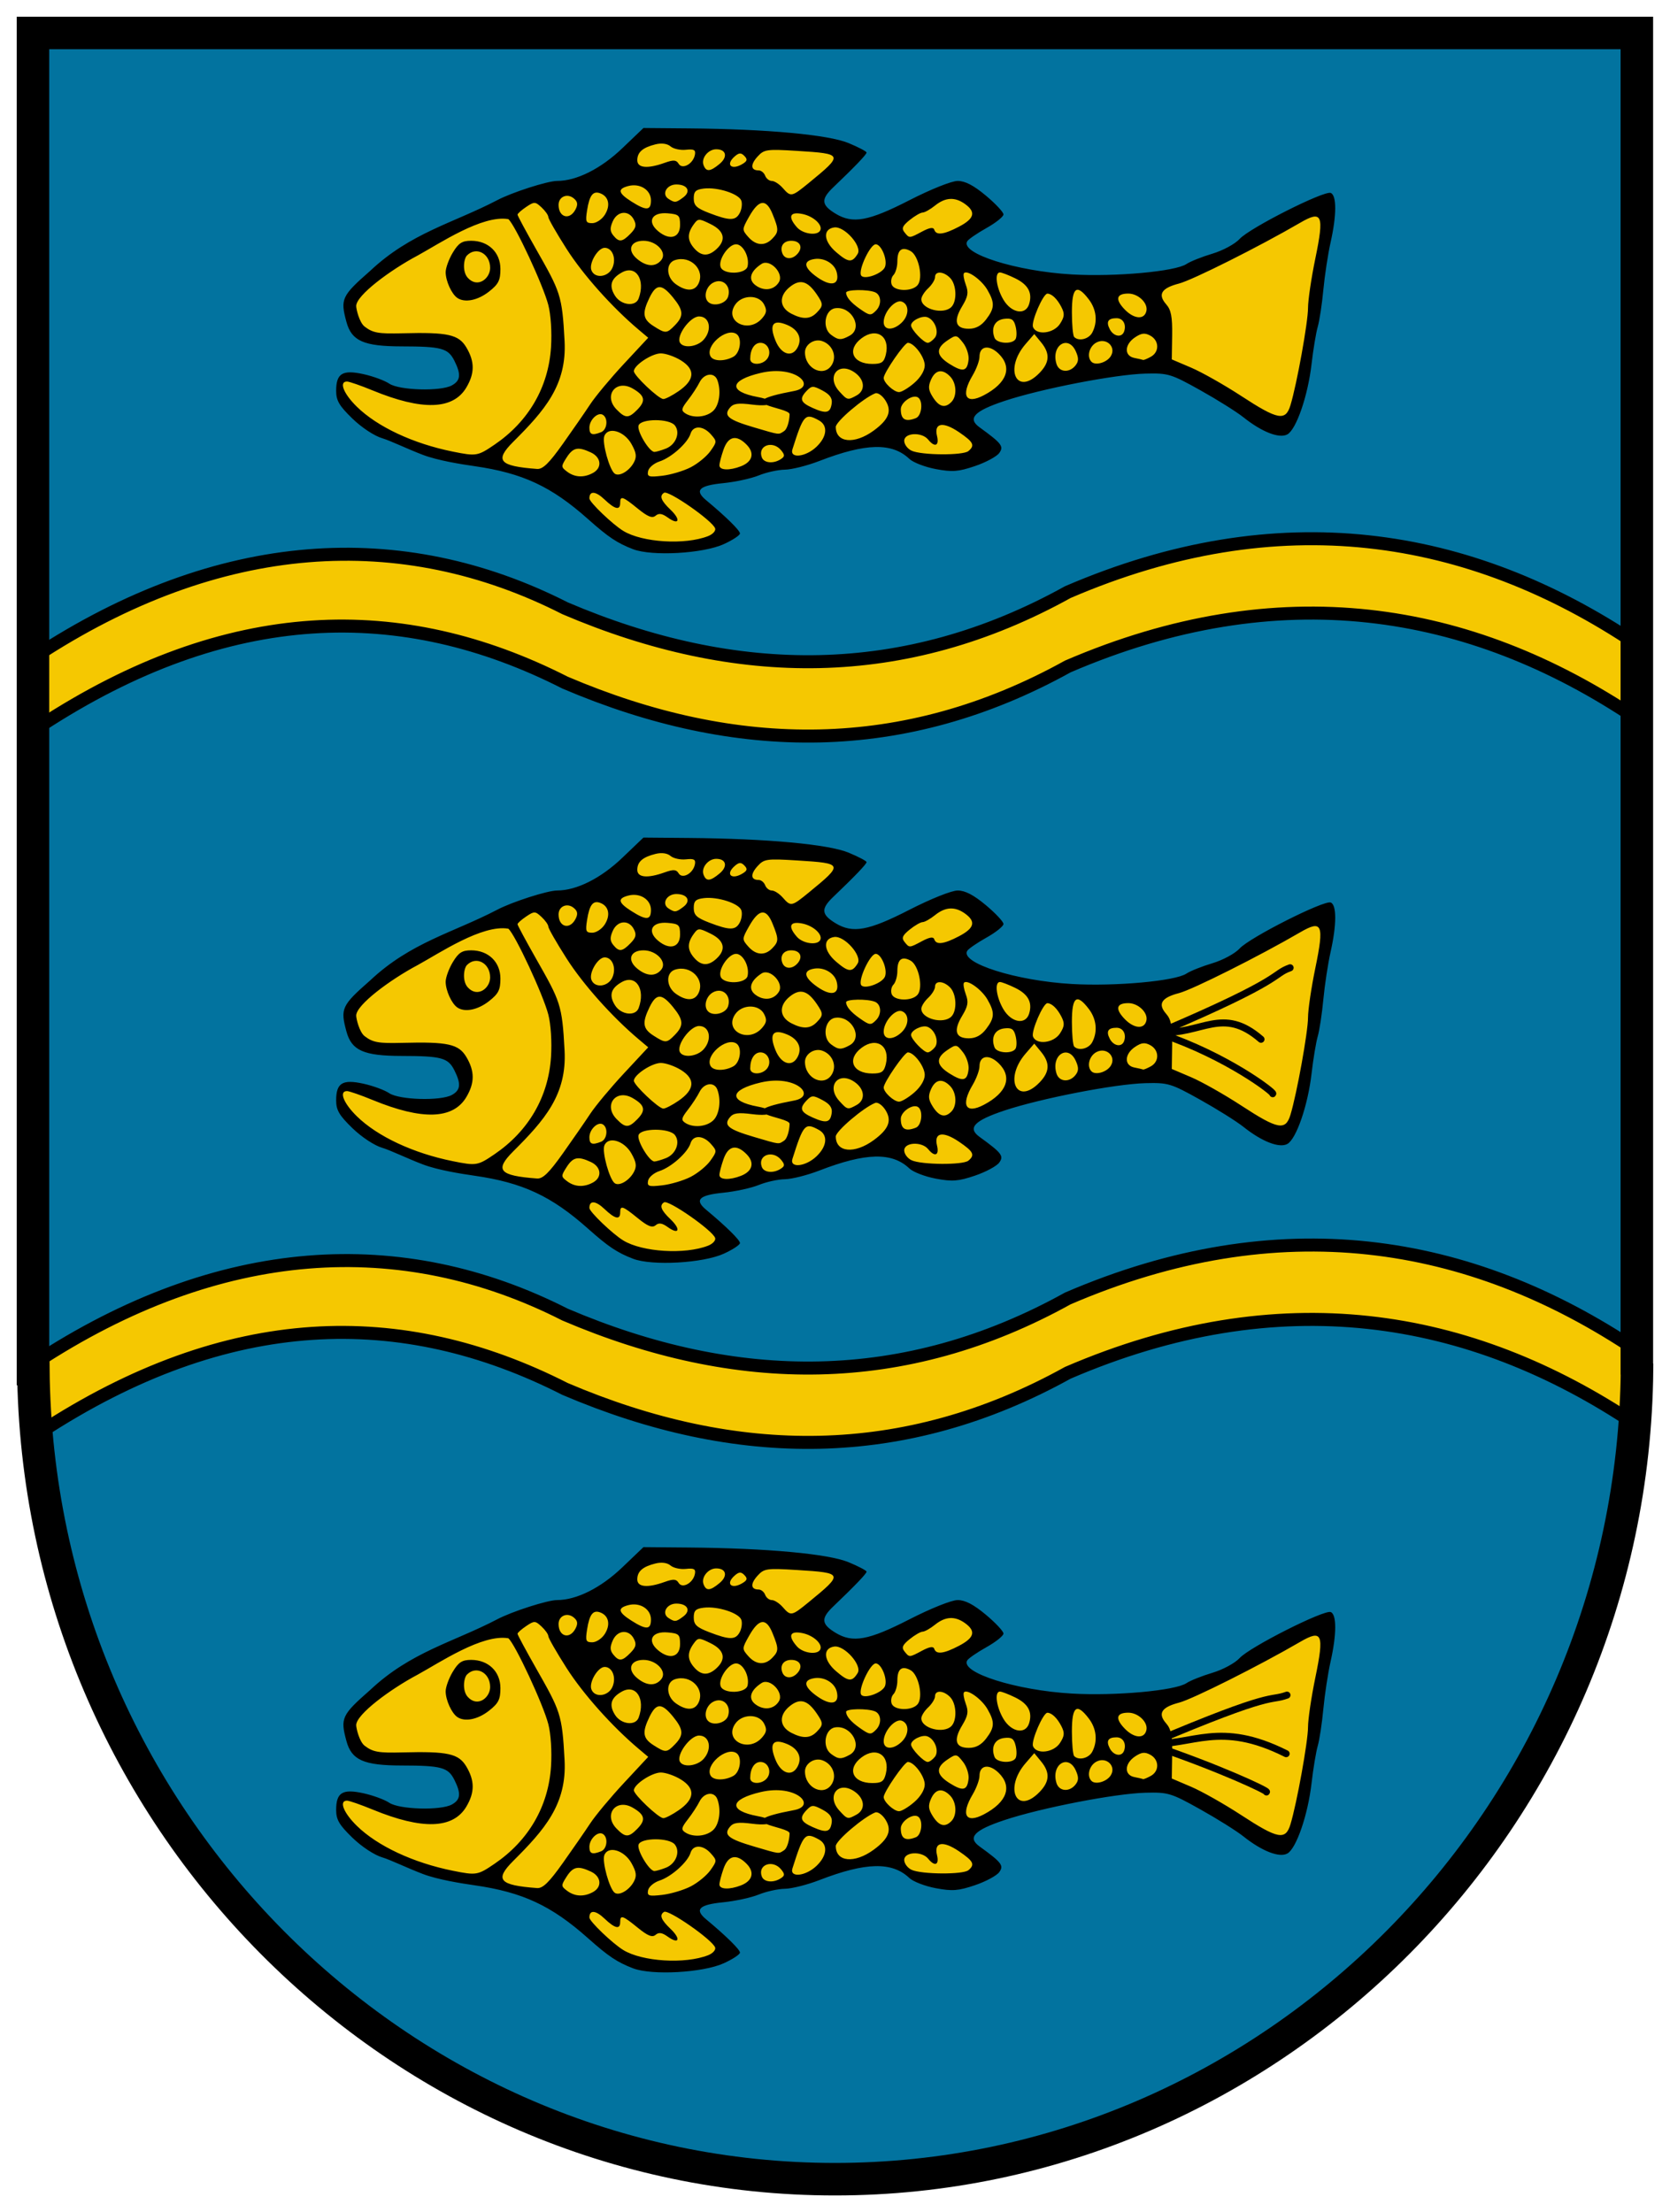 <?xml version="1.0" encoding="UTF-8" standalone="no"?>
<svg
   height="662.234"
   width="500"
   version="1.1"
   id="svg36"
   sodipodi:docname="Wappen_Fischlham.svg"
   inkscape:version="1.2 (dc2aedaf03, 2022-05-15)"
   xmlns:inkscape="http://www.inkscape.org/namespaces/inkscape"
   xmlns:sodipodi="http://sodipodi.sourceforge.net/DTD/sodipodi-0.dtd"
   xmlns="http://www.w3.org/2000/svg"
   xmlns:svg="http://www.w3.org/2000/svg">
  <defs
     id="defs40" />
  <sodipodi:namedview
     id="namedview38"
     pagecolor="#ffffff"
     bordercolor="#000000"
     borderopacity="0.25"
     inkscape:showpageshadow="2"
     inkscape:pageopacity="0.0"
     inkscape:pagecheckerboard="0"
     inkscape:deskcolor="#d1d1d1"
     showgrid="false"
     inkscape:zoom="0.60703584"
     inkscape:cx="231.45256"
     inkscape:cy="366.53519"
     inkscape:window-width="1920"
     inkscape:window-height="991"
     inkscape:window-x="-9"
     inkscape:window-y="-9"
     inkscape:window-maximized="1"
     inkscape:current-layer="svg36" />
  <g
     transform="matrix(.649 0 0 .649 -32.784 40.295)"
     id="g34">
    <path
       d="m65.722-46.985v616.352h.178c1.834 206.73 168.593 373.75 369.997 373.75 201.404 0 368.423-166.913 370.257-373.643l-.082-.107v-616.352z"
       fill="#0f47af"
       id="path2"
       style="fill:#02739f;fill-opacity:1" />
    <g
       transform="matrix(1.062 0 0 1.092 -704.477 -116.221)"
       id="g8">
      <path
         d="m982.67 113.757c-8.597 7.926-19.405 14.411-31.469 14.5-18.637 3.633-34.889 13.91-52.495 20.684-13.636 6.333-26.38 15.344-35.88 26.941-1.802 6.481 1.337 15.899 8.875 16.938 11.298 2.898 24.135-1.382 34.812 3.812 4.069 3.517 8.189 10.866 4.188 15.719-6.42 5.321-15.876 3.613-23.656 3.25-8.873-1.019-16.597-7.945-25.812-6.5-3.657 1.963-2.597 8.365-.281 11.156 6.237 8.328 15.918 12.716 25.517 16.01 19.872 10.053 44.046 6.528 63.326 18.225 15.052 7.222 24.966 23.973 42.313 26.421 12.705.747 26.824.824 37.844-6.219-4.67-6.23-12.598-9.644-16.75-16.219-1.024-5.808 6.944-6.135 10.838-6.665 10.771-.517 20.491-5.986 31.287-6.241 14.701-3.043 29.493-12.511 44.969-7.844 5.605 2.216 9.587 7.195 15.906 7.719 9.396 2.653 20.15-.075 27.531-6.094.394-2.363-3.889-3.74-5.219-5.344-3.658-1.819-9.287-6.732-4.875-10.75 9.747-7.06 22.484-8.477 33.891-11.584 16.865-3.028 34.062-7.802 51.265-5.666 14.722 5.193 27.734 14.519 40.656 23 3.546 1.805 10.153 5.165 12.062-.531 7.767-14.805 7.103-31.818 11.219-47.688 1.194-13.545 4.074-26.953 6.125-40.344-.094-2.127.835-6.214-.969-7.25-12.87 4.683-25.778 10.714-37 18.75-7.19 6.662-17.528 7.238-25.75 11.969-19.479 4.681-40.119 4.65-60.031 2.562-11.793-2.133-24.927-3.32-34.75-10.75-3.668-3.391.454-7.63 3.844-9 3.166-2.316 8.204-3.862 10.188-6.906-5.121-4.736-10.746-11.719-18.312-11.625-15.623 3.636-28.715 16.129-45.219 16.094-5.428-.938-13.027-3.682-13.781-9.969 1.651-7.213 9.687-10.473 13.957-16.02 3.671-2.572 4.353-4.763-.582-5.762-17.252-5.849-35.907-5.219-53.937-6.377-11.725-.397-23.459-.326-35.188-.467-2.885 2.688-5.771 5.375-8.656 8.062z"
         fill="#fcdd09"
         id="path4"
         style="fill:#f5c801;fill-opacity:1" />
      <path
         d="m985.908 281.558c-6.904-2.584-10.711-5.058-19.539-12.699-15.942-13.798-28.417-19.453-49.373-22.382-5.804-.811-15.838-2.359-22.298-4.732-6.46-2.372-14.421-6.119-17.691-7.034-3.411-.955-8.956-4.501-13.007-8.319-5.738-5.408-7.061-7.603-7.061-11.716 0-7.394 2.731-9.016 11.878-7.054 4.142.888 9.165 2.685 11.161 3.993 4.376 2.867 22.343 3.37 27.217.761 3.811-2.04 4.084-4.652 1.089-10.444-2.719-5.257-5.59-6.016-22.871-6.041-16.549-.024-21.776-2.284-24.028-10.388-2.68-9.648-2.06-10.937 10.365-21.546 17.593-16.074 35.98-20.105 55.066-29.782 6.408-3.314 21.941-8.171 26.13-8.171 8.411 0 18.983-5.155 28.256-13.779l9.222-8.576 19.848.165c33.906.282 60.494 2.665 69.275 6.209 4.292 1.732 7.801 3.528 7.797 3.991-.01.829-5.016 5.914-14.484 14.706-5.426 5.039-5.207 7.437 1.017 11.113 7.449 4.4 14.284 3.192 32.056-5.668 9.271-4.622 18.357-8.154 20.983-8.156 3.231-.003 6.94 1.873 12.264 6.205 4.198 3.415 7.633 6.988 7.633 7.94 0 .952-3.324 3.54-7.387 5.751-4.063 2.211-7.821 4.723-8.352 5.582-3.176 5.138 21.221 12.659 45.469 14.017 18.881 1.057 44.938-1.245 49.753-4.396 1.66-1.086 6.728-3.053 11.263-4.37 4.571-1.328 9.851-4.105 11.85-6.233 4.364-4.645 36.702-20.525 39.562-19.427 2.624 1.007 2.595 9.404-.071 20.942-1.133 4.906-2.541 13.883-3.127 19.949-.587 6.067-1.682 13.09-2.434 15.609-.752 2.518-1.964 9.614-2.694 15.769-1.592 13.427-6.625 27.641-10.527 29.73-3.464 1.854-11.034-1.009-19.009-7.19-2.994-2.32-11.464-7.489-18.822-11.486-12.672-6.884-13.928-7.254-23.784-7.012-13.102.322-45.264 6.385-61.203 11.537-13.194 4.265-16.241 7.377-10.904 11.136 9.677 6.818 10.653 8.055 8.584 10.87-1.089 1.482-5.827 3.964-10.529 5.515-7.231 2.386-9.859 2.581-17.047 1.269-4.674-.853-9.835-2.789-11.471-4.301-7.522-6.956-18.956-6.697-39.096.883-5.263 1.981-11.998 3.631-14.967 3.667-2.969.036-8.073 1.128-11.344 2.427-3.27 1.299-10.242 2.775-15.492 3.279-10.454 1.005-12.541 3.022-7.416 7.165 8.615 6.964 14.732 12.809 14.732 14.078 0 .768-3.169 2.799-7.042 4.512-9.053 4.005-31.193 5.202-39.398 2.132zm32.591-5.517c2.027-.771 3.41-2.233 3.074-3.25-1.054-3.185-20.29-16.24-22.194-15.063-2.124 1.313-1.339 3.32 2.796 7.155 4.641 4.303 3.734 6.747-1.218 3.279-2.431-1.703-3.863-1.905-5.264-.742-1.436 1.192-3.401.428-7.748-3.015-6.585-5.216-7.626-5.541-7.626-2.383 0 3.231-2.263 2.746-6.8-1.459-3.867-3.584-6.579-3.771-6.579-.454 0 1.593 10.022 10.937 14.723 13.727 8.272 4.91 26.802 6.019 36.835 2.205zm-49.973-26.706c4.042-2.163 3.575-6.584-.911-8.628-5.643-2.571-7.769-2.135-10.591 2.171-2.434 3.714-2.422 3.992.25 5.946 3.336 2.44 7.311 2.62 11.252.511zm17.799-4.517c1.26-2.355 1.008-4.056-1.153-7.77-3.174-5.455-10.164-7.394-11.751-3.258-1.048 2.731 2.253 14.3 4.527 15.865 2.002 1.378 6.414-1.169 8.377-4.837zm24.58 2.169c3.104-1.541 6.976-4.626 8.604-6.854 2.874-3.933 2.881-4.14.237-7.061-3.387-3.743-7.729-3.889-8.869-.298-1.248 3.934-8.299 10.072-13.462 11.72-2.453.783-4.694 2.633-4.981 4.112-.457 2.357.303 2.596 6.153 1.936 3.671-.414 9.213-2.013 12.317-3.555zm-55.535-9.864c4.329-5.928 9.715-13.501 11.969-16.83 2.254-3.329 8.836-11.002 14.627-17.05l10.528-10.998-4.229-3.47c-11.483-9.423-24.018-23.089-31.197-34.01-4.381-6.666-7.966-12.75-7.966-13.52s-1.321-2.595-2.935-4.056c-2.748-2.487-3.174-2.5-6.689-.196-2.065 1.353-3.754 2.816-3.754 3.252 0 .435 3.594 6.942 7.986 14.459 10.621 18.178 11.39 19.464 12.453 38.906 1.021 18.677-8.703 29.394-22.324 42.614-8.171 7.929-6.067 10.249 10.375 11.439 2.487.18 5.201-2.384 11.156-10.539zm77.422 9.405c5.021-1.909 6.021-5.542 2.496-9.067-4.416-4.416-8.012-3.703-10.073 1.997-.982 2.715-1.785 5.725-1.785 6.689 0 2.098 4.377 2.276 9.363.38zm17.299-2.996c1.769-1.119 1.801-1.752.19-3.694-3.669-4.421-10.377-2.094-8.448 2.931.93 2.424 5.034 2.803 8.259.763zm-124.358-6.127c14.815-9.813 23.433-24.265 24.541-41.153.414-6.318-.071-13.693-1.173-17.838-2.225-8.369-14.405-33.825-17.357-36.274-11.361-1.884-30.006 10.381-39.441 15.391-11.815 6.092-26.66 16.764-26.66 21.311 0 1.315 1.362 6.972 3.673 8.696 3.574 2.666 6.016 3.087 16.352 2.824 19.817-.504 24.493.502 27.838 5.987 3.655 5.994 3.651 10.9-.013 16.91-5.755 9.438-19.177 9.85-40.677 1.248-5.182-2.073-10.204-3.769-11.162-3.769-3.593 0-1.537 5.115 4.282 10.65 8.946 8.51 24.495 15.584 41.657 18.951 10.215 2.004 10.837 1.904 18.141-2.934zm-16.172-61.994c-2.478-1.654-5.054-7.186-5.054-10.853 0-1.797 1.393-5.52 3.094-8.274 2.497-4.04 4.037-5.007 7.975-5.007 7.471 0 12.715 4.918 12.715 11.924 0 4.788-.841 6.404-4.971 9.555-4.882 3.724-10.527 4.813-13.759 2.654zm14.271-12.687c0-6.075-6.091-9.22-10.098-5.213-1.374 1.374-2.104 6.774.391 9.43 4.254 4.528 9.707.305 9.707-4.217zm141.746 75.586c4.637-4.298 5.084-9.013 1.058-11.168-6.003-3.213-6.695-2.478-11.488 12.212-1.316 4.032 5.712 3.329 10.43-1.044zm65.996 1.815c2.962-2.401 2.242-3.82-4.051-7.984-6.988-4.625-10.971-3.957-9.575 1.606 1.048 4.176-.973 4.975-3.841 1.519-2.755-3.32-10.406-2.94-10.406.516 0 1.51 1.451 3.393 3.224 4.185 4.329 1.932 22.319 2.047 24.648.158zm-131.41-1.057c4.377-1.664 6.401-6.783 3.881-9.819-2.433-2.932-14.608-2.918-15.735.019-.869 2.263 4.621 11.202 6.879 11.202.709 0 2.947-.631 4.974-1.401zm90.287-7.609c6.577-4.684 8.006-8.279 5.07-12.761-1.345-2.053-3.334-3.393-4.418-2.976-5.089 1.953-17.131 11.923-17.131 14.184 0 6.746 8.114 7.51 16.48 1.553zm-118.428.675c2.645-1.015 3.173-5.847.8-7.314-2.173-1.343-5.881 2.077-5.881 5.425 0 2.935 1.197 3.379 5.081 1.889zm79.557-.495c1.178-.745 2.225-3.902 2.334-7.038.109-3.128-28.078-4.399 1.952-9.871 10.097-1.84.842-11.118-14.447-7.641-13.694 3.115-14.283 7.867-1.266 10.212 8.913 1.606 6.889 4.35-2.356 3.194-6.301-.787-8.335-.504-9.897 1.378-2.774 3.343-.567 5.055 10.646 8.261 11.405 3.26 10.436 3.148 13.034 1.505zm57.203-5.451c2.576-.989 3.223-7.303.896-8.741-2.295-1.418-7.463 2.037-7.463 4.988 0 4.361 2.002 5.505 6.568 3.753zm-120.937-3.65c3.697-3.697 3.191-5.868-2.057-8.826-7.282-4.105-12.918 2.956-7.046 8.828 3.838 3.838 5.264 3.838 9.103-.001zm32.865.606c2.699-2.443 3.546-8.518 1.816-13.027-1.321-3.441-5.789-2.869-7.757.993-.937 1.84-3.206 5.216-5.042 7.504-2.848 3.549-3.015 4.364-1.136 5.552 3.426 2.166 9.127 1.685 12.119-1.022zm250.763-2.371c2.769-8.845 7.637-35.05 7.637-41.109 0-3.286 1.437-12.725 3.194-20.974 3.906-18.345 2.981-20.448-6.61-15.019-17.713 10.027-46.753 24.196-52.615 25.672-7.698 1.938-9.368 4.595-5.544 8.82 2.1 2.321 2.671 5.256 2.55 13.108l-.156 10.117 8.407 3.482c4.624 1.915 14.428 7.308 21.786 11.984 15.893 10.1 19.223 10.711 21.35 3.918zm-199.269-.774c.331-2.24-.817-3.805-3.993-5.447-4.031-2.085-4.679-2.083-6.782.02-3.419 3.419-2.883 4.987 2.506 7.326 5.921 2.569 7.668 2.168 8.268-1.899zm52.011-.638c2.502-2.501 2.22-7.973-.552-10.745-3.362-3.362-6.399-2.88-8.312 1.319-1.334 2.927-1.173 4.408.809 7.433 2.701 4.122 5.287 4.762 8.055 1.993zm-118.473-4.585c6.96-4.679 7.323-9.095 1.062-12.912-2.711-1.653-6.679-3.008-8.817-3.011-3.919-.006-11.721 4.997-11.721 7.515 0 1.839 10.734 11.714 12.787 11.764.901.022 3.911-1.488 6.689-3.356zm77.245 1.857c4.045-2.165 3.573-6.855-.991-9.845-6.99-4.58-12.253 1.936-6.527 8.082 3.535 3.794 3.666 3.825 7.518 1.763zm55.373-.133c10.066-5.184 12.438-11.811 6.296-17.581-4.124-3.874-8.252-3.207-8.252 1.333 0 1.641-1.335 5.174-2.967 7.851-5.278 8.656-3.029 12.493 4.923 8.398zm-30.314-5.149c2.779-2.338 4.574-5.255 4.574-7.433 0-3.523-4.618-9.53-7.327-9.53-1.504 0-10.511 12.711-10.511 14.834 0 2.012 4.432 5.978 6.681 5.978 1.105 0 4.068-1.732 6.583-3.848zm54.44-4.26c4.424-4.424 4.625-8.246.68-12.91l-2.969-3.509-3.71 4.158c-9.563 10.718-3.944 22.203 5.998 12.261zm-90.002-3.784c1.978-3.695-.178-8.303-4.529-9.685-3.403-1.08-7.363 1.48-7.363 4.761 0 7.264 8.71 10.87 11.892 4.923zm59.163-1.717c.245-2.044-.839-5.304-2.409-7.243-2.77-3.421-2.971-3.45-6.763-.965-5.203 3.409-4.928 6.374.923 9.941 5.832 3.556 7.662 3.171 8.25-1.733zm46.416 2.416c1.443-1.739 1.493-3.138.214-5.946-3.319-7.284-10.904-2.561-8.426 5.247 1.119 3.525 5.554 3.902 8.212.699zm-133.98-2.741c2.24-2.698.528-6.878-2.817-6.878-2.639 0-4.46 2.78-4.46 6.811 0 2.696 5.055 2.743 7.276.067zm51.632-1.905c1.938-7.72-4.024-11.653-10.508-6.932-6.595 4.802-4.003 10.878 4.64 10.878 4.038 0 5.048-.679 5.868-3.946zm97.743.63c2.466-3.934-2.049-7.991-6.339-5.695-3.074 1.645-4.196 5.98-2.093 8.084 1.755 1.755 6.716.349 8.432-2.388zm-163.986.291c3.075-1.646 3.938-8.035 1.304-9.662-4.467-2.761-13.815 5.263-11.152 9.573 1.269 2.054 6.096 2.097 9.848.089zm181.356 0c3.779-2.022 3.672-6.85-.197-8.92-2.39-1.279-3.876-1.118-6.689.725-4.61 3.021-4.76 7.82-.272 8.685 1.84.354 3.556.735 3.814.847.258.111 1.763-.49 3.345-1.336zm-153.478-3.875c2.13-3.806.398-7.55-4.416-9.544-6.233-2.582-8.028-.288-5.156 6.587 2.451 5.865 7.135 7.313 9.572 2.958zm-40.722-3.383c3.736-4.128 2.559-9.785-2.035-9.785-3.908 0-10.056 8.242-8.284 11.108 1.548 2.505 7.553 1.735 10.32-1.323zm100.373-.771c1.978-2.384.066-7.496-3.249-8.684-2.312-.829-7.078 1.486-7.078 3.438 0 1.792 5.49 7.38 7.251 7.38.717 0 2.102-.961 3.076-2.135zm35.064.564c.534-.864.55-3.248.036-5.297-.753-3-1.718-3.635-4.958-3.26-4.083.472-5.834 3.783-4.221 7.985.95 2.477 7.705 2.899 9.144.572zm-72.051-1.454c5.96-3.19.85-12.599-6.293-11.588-4.531.642-5.78 8.303-1.824 11.195 3.191 2.334 4.383 2.391 8.117.393zm105.393-1.337c2.401-4.486 1.823-9.741-1.542-14.019-5.269-6.698-7.325-5.155-7.325 5.498 0 5.178.446 9.861.991 10.406 1.977 1.977 6.372.925 7.876-1.884zm13.831-.469c1.034-2.966-.503-5.574-3.285-5.574-3.708 0-4.653 1.487-2.957 4.655 1.693 3.163 5.275 3.691 6.242.919zm-195.135-2.601c3.926-3.926 3.751-6.28-.875-11.778-4.876-5.794-7.23-5.768-10.165.114-3.298 6.61-2.933 9.12 1.749 12.023 5.219 3.236 5.715 3.216 9.291-.359zm167.305-.644c1.945-2.968 2.044-4.234.555-7.061-1.787-3.392-4.158-5.607-6.051-5.651-1.841-.043-7.133 11.831-6.272 14.074 1.414 3.686 9.038 2.804 11.768-1.362zm-68.94-.33c3.387-3.066 3.521-7.731.257-8.983-2.901-1.113-7.944 4.369-7.944 8.635 0 3.492 4.012 3.674 7.687.348zm36.801-1.457c3.729-4.741 3.837-6.98.6-12.461-2.498-4.229-8.731-8.582-10.193-7.12-.433.433-.089 2.623.764 4.868 1.27 3.341.982 5.003-1.589 9.163-3.873 6.266-2.879 9.466 2.94 9.466 2.981 0 5.391-1.262 7.479-3.917zm-97.371-.419c2.057-2.273 2.244-3.476.921-5.946-2.261-4.226-9.556-4.164-12.547.106-4.926 7.033 5.71 12.377 11.625 5.84zm23.79-2.46c2.901-2.901 2.904-3.625.03-7.727-4.013-5.73-7.301-6.601-11.738-3.111-4.835 3.803-4.55 8.628.665 11.257 4.986 2.514 8.234 2.39 11.043-.419zm143.241-.845c.638-3.313-3.628-7.224-7.88-7.224-5.256 0-5.81 2.483-1.513 6.779 4.122 4.122 8.644 4.337 9.393.445zm-117.418-.089c2.518-2.518 2.214-6.652-.568-7.72-3.331-1.278-12.518-1.122-12.491.213.038 1.854 2.01 4.125 5.883 6.776 4.377 2.995 4.863 3.045 7.176.731zm32.703-1.487c2.526-2.526 2.212-9.468-.552-12.232-2.861-2.861-6.583-3.052-6.583-.337 0 1.1-1.338 3.21-2.973 4.69-1.635 1.48-2.973 3.557-2.973 4.616 0 4.254 9.677 6.667 13.081 3.262zm33.744-1.189c1.51-4.759-.392-8.201-6.012-10.881-2.881-1.374-5.885-2.498-6.674-2.498-2.431 0-1.582 6.432 1.521 11.521 3.464 5.681 9.626 6.707 11.165 1.858zm-169.623-2.351c3.044-7.932-1.141-14.31-7.245-11.042-4.827 2.583-5.763 5.67-3.001 9.887 2.636 4.023 8.876 4.726 10.246 1.155zm38.861-.787c1.462-4.605-2.432-8.087-6.569-5.873-3.034 1.624-4.203 5.973-2.155 8.021 2.249 2.249 7.759.893 8.724-2.148zm-12.916-5.409c3.065-5.849-3.371-12.194-10.178-10.034-4.055 1.287-3.838 7.21.372 10.146 4.457 3.109 8.14 3.066 9.806-.112zm34.989-.723c2.311-3.686-3.892-10.014-7.553-7.705-4.873 3.074-5.918 6.547-2.691 8.942 3.662 2.718 8.101 2.182 10.244-1.237zm60.283 1.207c2.469-2.975.429-12.464-3.083-14.344-3.803-2.035-5.742-.563-5.742 4.359 0 2.241-.758 4.832-1.684 5.758-.926.926-1.282 2.732-.79 4.014 1.129 2.941 8.913 3.088 11.3.213zm-35.179-5.417c-.947-3.621-5.407-6.193-9.655-5.566-5.147.759-4.665 3.709 1.265 7.738 6.073 4.127 9.786 3.165 8.39-2.172zm20.99-2.245c1.16-3.023-1.598-9.546-4.036-9.546-2.422 0-7.704 10.959-6.343 13.161 1.264 2.046 9.278-.746 10.379-3.615zm-118.414.393c1.791-3.93-.01-8.452-3.36-8.452-2.946 0-6.917 6.494-5.781 9.453 1.409 3.672 7.306 3.027 9.141-1.001zm58.723-.648c.873-3.981-1.994-9.291-5.016-9.291-3.311 0-7.874 6.578-6.695 9.651 1.273 3.317 10.97 3.019 11.711-.36zm-37.492-2.629c2.645-3.187-2.063-8.148-7.733-8.148-5.76 0-7.231 4.059-2.779 7.664 4.113 3.331 8.001 3.51 10.512.484zm85.304-2.608c2.046-3.243-5.78-11.811-10.206-11.174-5.059.728-4.641 5.851.851 10.436 5.334 4.453 6.933 4.579 9.355.738zm-25.92-.272c2.228-2.685.797-5.268-2.919-5.268-3.341 0-5.037 2.296-3.895 5.274 1.064 2.773 4.51 2.77 6.814-.006zm-35.368-1.782c4.295-3.887 3.347-7.694-2.625-10.542-5.134-2.448-5.426-2.436-7.433.308-2.745 3.755-2.638 6.65.371 9.975 3.053 3.373 6.153 3.456 9.687.258zm24.167-4.335c2.883-2.883 2.895-3.854.134-10.462-2.752-6.586-5.918-6.228-10.191 1.154-3.097 5.348-3.103 5.509-.354 8.548 3.337 3.687 7.203 3.969 10.411.76zm-61.55-2.158c2.388-2.388 2.683-3.612 1.434-5.946-2.195-4.101-7.129-3.706-9.151.733-1.279 2.808-1.229 4.207.214 5.946 2.496 3.007 3.9 2.87 7.503-.733zm21.52-3.682c0-4.052-.493-4.501-5.385-4.91-6.921-.578-9.139 3.501-4.116 7.568 5.016 4.062 9.502 2.806 9.502-2.659zm105.18 2.777c3.244-1.678 4.865-1.907 5.253-.743.824 2.472 4.143 2.065 10.778-1.32 6.652-3.394 7.404-6.171 2.583-9.548-4.397-3.08-8.535-2.871-13.048.659-2.044 1.599-4.462 2.922-5.374 2.94-.912.018-3.445 1.439-5.63 3.158-3.147 2.475-3.614 3.557-2.248 5.203 2.142 2.581 2.009 2.587 7.686-.348zm-44.368-.328c1.41-2.281-2.736-6.105-7.669-7.074-5.502-1.081-6.435 1.133-2.371 5.623 2.538 2.805 8.657 3.689 10.04 1.451zm-93.516-6.699c2.545-3.884 1.771-7.673-1.849-9.062-3.22-1.236-4.785.676-5.831 7.123-.783 4.828-.528 5.446 2.249 5.446 1.723 0 4.167-1.578 5.431-3.507zm58.661-.845c.843-1.576 1.132-3.911.642-5.189-1.106-2.882-10.283-5.759-16.22-5.084-3.586.407-4.433 1.205-4.433 4.172 0 2.987 1.243 4.132 6.689 6.165 8.966 3.346 11.503 3.334 13.321-.064zm-71.379-1.438c1.117-2.088.944-3.285-.672-4.626-2.852-2.367-6.677-.826-6.677 2.689 0 5.345 4.842 6.621 7.349 1.937zm32.787-3.82c0-4.414-4.745-7.365-9.801-6.096-4.838 1.214-4.5 2.97 1.253 6.527 6.513 4.027 8.547 3.924 8.547-.431zm14.065-1.313c3.437-2.513 1.799-5.428-3.05-5.428-4.207 0-6.527 4.111-3.427 6.073 2.762 1.749 3.273 1.698 6.477-.645zm54.546-6.105c15.079-11.993 14.969-12.291-4.963-13.494-13.434-.811-14.507-.661-17.377 2.419-3.165 3.397-2.964 5.806.484 5.806 1.091 0 2.368 1.003 2.839 2.23.471 1.226 1.776 2.23 2.902 2.23 1.125 0 3.257 1.338 4.737 2.973 3.529 3.899 3.829 3.842 11.38-2.164zm-38.809-8.001c3.669-2.971 2.908-6.187-1.464-6.187-3.492 0-6.618 3.784-5.51 6.67 1.135 2.958 2.873 2.837 6.974-.484zm-23.918-.442c3.886-1.355 5.094-1.282 6.126.372 1.613 2.585 6.318.058 7.077-3.801.402-2.045-.393-2.474-3.902-2.106-2.424.254-5.43-.387-6.68-1.425-1.415-1.174-3.871-1.504-6.504-.875-5.593 1.338-7.947 3.331-7.947 6.73 0 3.278 4.412 3.689 11.83 1.103zm34.24.24c1.724-1.09 1.821-1.799.435-3.185-1.386-1.386-2.293-1.359-4.075.12-4.442 3.686-1.396 6.249 3.641 3.064z"
         id="path6" />
    </g>
    <g
       transform="matrix(1.062 0 0 1.092 -704.477 538.384)"
       id="g14">
      <path
         d="m982.67 113.757c-8.597 7.926-19.405 14.411-31.469 14.5-18.637 3.633-34.889 13.91-52.495 20.684-13.636 6.333-26.38 15.344-35.88 26.941-1.802 6.481 1.337 15.899 8.875 16.938 11.298 2.898 24.135-1.382 34.812 3.812 4.069 3.517 8.189 10.866 4.188 15.719-6.42 5.321-15.876 3.613-23.656 3.25-8.873-1.019-16.597-7.945-25.812-6.5-3.657 1.963-2.597 8.365-.281 11.156 6.237 8.328 15.918 12.716 25.517 16.01 19.872 10.053 44.046 6.528 63.326 18.225 15.052 7.222 24.966 23.973 42.313 26.421 12.705.747 26.824.824 37.844-6.219-4.67-6.23-12.598-9.644-16.75-16.219-1.024-5.808 6.944-6.135 10.838-6.665 10.771-.517 20.491-5.986 31.287-6.241 14.701-3.043 29.493-12.511 44.969-7.844 5.605 2.216 9.587 7.195 15.906 7.719 9.396 2.653 20.15-.075 27.531-6.094.394-2.363-3.889-3.74-5.219-5.344-3.658-1.819-9.287-6.732-4.875-10.75 9.747-7.06 22.484-8.477 33.891-11.584 16.865-3.028 34.062-7.802 51.265-5.666 14.722 5.193 27.734 14.519 40.656 23 3.546 1.805 10.153 5.165 12.062-.531 7.767-14.805 7.103-31.818 11.219-47.688 1.194-13.545 4.074-26.953 6.125-40.344-.094-2.127.835-6.214-.969-7.25-12.87 4.683-25.778 10.714-37 18.75-7.19 6.662-17.528 7.238-25.75 11.969-19.479 4.681-40.119 4.65-60.031 2.562-11.793-2.133-24.927-3.32-34.75-10.75-3.668-3.391.454-7.63 3.844-9 3.166-2.316 8.204-3.862 10.188-6.906-5.121-4.736-10.746-11.719-18.312-11.625-15.623 3.636-28.715 16.129-45.219 16.094-5.428-.938-13.027-3.682-13.781-9.969 1.651-7.213 9.687-10.473 13.957-16.02 3.671-2.572 4.353-4.763-.582-5.762-17.252-5.849-35.907-5.219-53.937-6.377-11.725-.397-23.459-.326-35.188-.467-2.885 2.688-5.771 5.375-8.656 8.062z"
         fill="#fcdd09"
         id="path10"
         style="fill:#f5c801;fill-opacity:1" />
      <path
         d="m985.908 281.558c-6.904-2.584-10.711-5.058-19.539-12.699-15.942-13.798-28.417-19.453-49.373-22.382-5.804-.811-15.838-2.359-22.298-4.732-6.46-2.372-14.421-6.119-17.691-7.034-3.411-.955-8.956-4.501-13.007-8.319-5.738-5.408-7.061-7.603-7.061-11.716 0-7.394 2.731-9.016 11.878-7.054 4.142.888 9.165 2.685 11.161 3.993 4.376 2.867 22.343 3.37 27.217.761 3.811-2.04 4.084-4.652 1.089-10.444-2.719-5.257-5.59-6.016-22.871-6.041-16.549-.024-21.776-2.284-24.028-10.388-2.68-9.648-2.06-10.937 10.365-21.546 17.593-16.074 35.98-20.105 55.066-29.782 6.408-3.314 21.941-8.171 26.13-8.171 8.411 0 18.983-5.155 28.256-13.779l9.222-8.576 19.848.165c33.906.282 60.494 2.665 69.275 6.209 4.292 1.732 7.801 3.528 7.797 3.991-.01.829-5.016 5.914-14.484 14.706-5.426 5.039-5.207 7.437 1.017 11.113 7.449 4.4 14.284 3.192 32.056-5.668 9.271-4.622 18.357-8.154 20.983-8.156 3.231-.003 6.94 1.873 12.264 6.205 4.198 3.415 7.633 6.988 7.633 7.94 0 .952-3.324 3.54-7.387 5.751-4.063 2.211-7.821 4.723-8.352 5.582-3.176 5.138 21.221 12.659 45.469 14.017 18.881 1.057 44.938-1.245 49.753-4.396 1.66-1.086 6.728-3.053 11.263-4.37 4.571-1.328 9.851-4.105 11.85-6.233 4.364-4.645 36.702-20.525 39.562-19.427 2.624 1.007 2.595 9.404-.071 20.942-1.133 4.906-2.541 13.883-3.127 19.949-.587 6.067-1.682 13.09-2.434 15.609-.752 2.518-1.964 9.614-2.694 15.769-1.592 13.427-6.625 27.641-10.527 29.73-3.464 1.854-11.034-1.009-19.009-7.19-2.994-2.32-11.464-7.489-18.822-11.486-12.672-6.884-13.928-7.254-23.784-7.012-13.102.322-45.264 6.385-61.203 11.537-13.194 4.265-16.241 7.377-10.904 11.136 9.677 6.818 10.653 8.055 8.584 10.87-1.089 1.482-5.827 3.964-10.529 5.515-7.231 2.386-9.859 2.581-17.047 1.269-4.674-.853-9.835-2.789-11.471-4.301-7.522-6.956-18.956-6.697-39.096.883-5.263 1.981-11.998 3.631-14.967 3.667-2.969.036-8.073 1.128-11.344 2.427-3.27 1.299-10.242 2.775-15.492 3.279-10.454 1.005-12.541 3.022-7.416 7.165 8.615 6.964 14.732 12.809 14.732 14.078 0 .768-3.169 2.799-7.042 4.512-9.053 4.005-31.193 5.202-39.398 2.132zm32.591-5.517c2.027-.771 3.41-2.233 3.074-3.25-1.054-3.185-20.29-16.24-22.194-15.063-2.124 1.313-1.339 3.32 2.796 7.155 4.641 4.303 3.734 6.747-1.218 3.279-2.431-1.703-3.863-1.905-5.264-.742-1.436 1.192-3.401.428-7.748-3.015-6.585-5.216-7.626-5.541-7.626-2.383 0 3.231-2.263 2.746-6.8-1.459-3.867-3.584-6.579-3.771-6.579-.454 0 1.593 10.022 10.937 14.723 13.727 8.272 4.91 26.802 6.019 36.835 2.205zm-49.973-26.706c4.042-2.163 3.575-6.584-.911-8.628-5.643-2.571-7.769-2.135-10.591 2.171-2.434 3.714-2.422 3.992.25 5.946 3.336 2.44 7.311 2.62 11.252.511zm17.799-4.517c1.26-2.355 1.008-4.056-1.153-7.77-3.174-5.455-10.164-7.394-11.751-3.258-1.048 2.731 2.253 14.3 4.527 15.865 2.002 1.378 6.414-1.169 8.377-4.837zm24.58 2.169c3.104-1.541 6.976-4.626 8.604-6.854 2.874-3.933 2.881-4.14.237-7.061-3.387-3.743-7.729-3.889-8.869-.298-1.248 3.934-8.299 10.072-13.462 11.72-2.453.783-4.694 2.633-4.981 4.112-.457 2.357.303 2.596 6.153 1.936 3.671-.414 9.213-2.013 12.317-3.555zm-55.535-9.864c4.329-5.928 9.715-13.501 11.969-16.83 2.254-3.329 8.836-11.002 14.627-17.05l10.528-10.998-4.229-3.47c-11.483-9.423-24.018-23.089-31.197-34.01-4.381-6.666-7.966-12.75-7.966-13.52s-1.321-2.595-2.935-4.056c-2.748-2.487-3.174-2.5-6.689-.196-2.065 1.353-3.754 2.816-3.754 3.252 0 .435 3.594 6.942 7.986 14.459 10.621 18.178 11.39 19.464 12.453 38.906 1.021 18.677-8.703 29.394-22.324 42.614-8.171 7.929-6.067 10.249 10.375 11.439 2.487.18 5.201-2.384 11.156-10.539zm77.422 9.405c5.021-1.909 6.021-5.542 2.496-9.067-4.416-4.416-8.012-3.703-10.073 1.997-.982 2.715-1.785 5.725-1.785 6.689 0 2.098 4.377 2.276 9.363.38zm17.299-2.996c1.769-1.119 1.801-1.752.19-3.694-3.669-4.421-10.377-2.094-8.448 2.931.93 2.424 5.034 2.803 8.259.763zm-124.358-6.127c14.815-9.813 23.433-24.265 24.541-41.153.414-6.318-.071-13.693-1.173-17.838-2.225-8.369-14.405-33.825-17.357-36.274-11.361-1.884-30.006 10.381-39.441 15.391-11.815 6.092-26.66 16.764-26.66 21.311 0 1.315 1.362 6.972 3.673 8.696 3.574 2.666 6.016 3.087 16.352 2.824 19.817-.504 24.493.502 27.838 5.987 3.655 5.994 3.651 10.9-.013 16.91-5.755 9.438-19.177 9.85-40.677 1.248-5.182-2.073-10.204-3.769-11.162-3.769-3.593 0-1.537 5.115 4.282 10.65 8.946 8.51 24.495 15.584 41.657 18.951 10.215 2.004 10.837 1.904 18.141-2.934zm-16.172-61.994c-2.478-1.654-5.054-7.186-5.054-10.853 0-1.797 1.393-5.52 3.094-8.274 2.497-4.04 4.037-5.007 7.975-5.007 7.471 0 12.715 4.918 12.715 11.924 0 4.788-.841 6.404-4.971 9.555-4.882 3.724-10.527 4.813-13.759 2.654zm14.271-12.687c0-6.075-6.091-9.22-10.098-5.213-1.374 1.374-2.104 6.774.391 9.43 4.254 4.528 9.707.305 9.707-4.217zm141.746 75.586c4.637-4.298 5.084-9.013 1.058-11.168-6.003-3.213-6.695-2.478-11.488 12.212-1.316 4.032 5.712 3.329 10.43-1.044zm65.996 1.815c2.962-2.401 2.242-3.82-4.051-7.984-6.988-4.625-10.971-3.957-9.575 1.606 1.048 4.176-.973 4.975-3.841 1.519-2.755-3.32-10.406-2.94-10.406.516 0 1.51 1.451 3.393 3.224 4.185 4.329 1.932 22.319 2.047 24.648.158zm-131.41-1.057c4.377-1.664 6.401-6.783 3.881-9.819-2.433-2.932-14.608-2.918-15.735.019-.869 2.263 4.621 11.202 6.879 11.202.709 0 2.947-.631 4.974-1.401zm90.287-7.609c6.577-4.684 8.006-8.279 5.07-12.761-1.345-2.053-3.334-3.393-4.418-2.976-5.089 1.953-17.131 11.923-17.131 14.184 0 6.746 8.114 7.51 16.48 1.553zm-118.428.675c2.645-1.015 3.173-5.847.8-7.314-2.173-1.343-5.881 2.077-5.881 5.425 0 2.935 1.197 3.379 5.081 1.889zm79.557-.495c1.178-.745 2.225-3.902 2.334-7.038.109-3.128-28.078-4.399 1.952-9.871 10.097-1.84.842-11.118-14.447-7.641-13.694 3.115-14.283 7.867-1.266 10.212 8.913 1.606 6.889 4.35-2.356 3.194-6.301-.787-8.335-.504-9.897 1.378-2.774 3.343-.567 5.055 10.646 8.261 11.405 3.26 10.436 3.148 13.034 1.505zm57.203-5.451c2.576-.989 3.223-7.303.896-8.741-2.295-1.418-7.463 2.037-7.463 4.988 0 4.361 2.002 5.505 6.568 3.753zm-120.937-3.65c3.697-3.697 3.191-5.868-2.057-8.826-7.282-4.105-12.918 2.956-7.046 8.828 3.838 3.838 5.264 3.838 9.103-.001zm32.865.606c2.699-2.443 3.546-8.518 1.816-13.027-1.321-3.441-5.789-2.869-7.757.993-.937 1.84-3.206 5.216-5.042 7.504-2.848 3.549-3.015 4.364-1.136 5.552 3.426 2.166 9.127 1.685 12.119-1.022zm250.763-2.371c2.769-8.845 7.637-35.05 7.637-41.109 0-3.286 1.437-12.725 3.194-20.974 3.906-18.345 2.981-20.448-6.61-15.019-17.713 10.027-46.753 24.196-52.615 25.672-7.698 1.938-9.368 4.595-5.544 8.82 2.1 2.321 2.671 5.256 2.55 13.108l-.156 10.117 8.407 3.482c4.624 1.915 14.428 7.308 21.786 11.984 15.893 10.1 19.223 10.711 21.35 3.918zm-199.269-.774c.331-2.24-.817-3.805-3.993-5.447-4.031-2.085-4.679-2.083-6.782.02-3.419 3.419-2.883 4.987 2.506 7.326 5.921 2.569 7.668 2.168 8.268-1.899zm52.011-.638c2.502-2.501 2.22-7.973-.552-10.745-3.362-3.362-6.399-2.88-8.312 1.319-1.334 2.927-1.173 4.408.809 7.433 2.701 4.122 5.287 4.762 8.055 1.993zm-118.473-4.585c6.96-4.679 7.323-9.095 1.062-12.912-2.711-1.653-6.679-3.008-8.817-3.011-3.919-.006-11.721 4.997-11.721 7.515 0 1.839 10.734 11.714 12.787 11.764.901.022 3.911-1.488 6.689-3.356zm77.245 1.857c4.045-2.165 3.573-6.855-.991-9.845-6.99-4.58-12.253 1.936-6.527 8.082 3.535 3.794 3.666 3.825 7.518 1.763zm55.373-.133c10.066-5.184 12.438-11.811 6.296-17.581-4.124-3.874-8.252-3.207-8.252 1.333 0 1.641-1.335 5.174-2.967 7.851-5.278 8.656-3.029 12.493 4.923 8.398zm-30.314-5.149c2.779-2.338 4.574-5.255 4.574-7.433 0-3.523-4.618-9.53-7.327-9.53-1.504 0-10.511 12.711-10.511 14.834 0 2.012 4.432 5.978 6.681 5.978 1.105 0 4.068-1.732 6.583-3.848zm54.44-4.26c4.424-4.424 4.625-8.246.68-12.91l-2.969-3.509-3.71 4.158c-9.563 10.718-3.944 22.203 5.998 12.261zm-90.002-3.784c1.978-3.695-.178-8.303-4.529-9.685-3.403-1.08-7.363 1.48-7.363 4.761 0 7.264 8.71 10.87 11.892 4.923zm59.163-1.717c.245-2.044-.839-5.304-2.409-7.243-2.77-3.421-2.971-3.45-6.763-.965-5.203 3.409-4.928 6.374.923 9.941 5.832 3.556 7.662 3.171 8.25-1.733zm46.416 2.416c1.443-1.739 1.493-3.138.214-5.946-3.319-7.284-10.904-2.561-8.426 5.247 1.119 3.525 5.554 3.902 8.212.699zm-133.98-2.741c2.24-2.698.528-6.878-2.817-6.878-2.639 0-4.46 2.78-4.46 6.811 0 2.696 5.055 2.743 7.276.067zm51.632-1.905c1.938-7.72-4.024-11.653-10.508-6.932-6.595 4.802-4.003 10.878 4.64 10.878 4.038 0 5.048-.679 5.868-3.946zm97.743.63c2.466-3.934-2.049-7.991-6.339-5.695-3.074 1.645-4.196 5.98-2.093 8.084 1.755 1.755 6.716.349 8.432-2.388zm-163.986.291c3.075-1.646 3.938-8.035 1.304-9.662-4.467-2.761-13.815 5.263-11.152 9.573 1.269 2.054 6.096 2.097 9.848.089zm181.356 0c3.779-2.022 3.672-6.85-.197-8.92-2.39-1.279-3.876-1.118-6.689.725-4.61 3.021-4.76 7.82-.272 8.685 1.84.354 3.556.735 3.814.847.258.111 1.763-.49 3.345-1.336zm-153.478-3.875c2.13-3.806.398-7.55-4.416-9.544-6.233-2.582-8.028-.288-5.156 6.587 2.451 5.865 7.135 7.313 9.572 2.958zm-40.722-3.383c3.736-4.128 2.559-9.785-2.035-9.785-3.908 0-10.056 8.242-8.284 11.108 1.548 2.505 7.553 1.735 10.32-1.323zm100.373-.771c1.978-2.384.066-7.496-3.249-8.684-2.312-.829-7.078 1.486-7.078 3.438 0 1.792 5.49 7.38 7.251 7.38.717 0 2.102-.961 3.076-2.135zm35.064.564c.534-.864.55-3.248.036-5.297-.753-3-1.718-3.635-4.958-3.26-4.083.472-5.834 3.783-4.221 7.985.95 2.477 7.705 2.899 9.144.572zm-72.051-1.454c5.96-3.19.85-12.599-6.293-11.588-4.531.642-5.78 8.303-1.824 11.195 3.191 2.334 4.383 2.391 8.117.393zm105.393-1.337c2.401-4.486 1.823-9.741-1.542-14.019-5.269-6.698-7.325-5.155-7.325 5.498 0 5.178.446 9.861.991 10.406 1.977 1.977 6.372.925 7.876-1.884zm13.831-.469c1.034-2.966-.503-5.574-3.285-5.574-3.708 0-4.653 1.487-2.957 4.655 1.693 3.163 5.275 3.691 6.242.919zm-195.135-2.601c3.926-3.926 3.751-6.28-.875-11.778-4.876-5.794-7.23-5.768-10.165.114-3.298 6.61-2.933 9.12 1.749 12.023 5.219 3.236 5.715 3.216 9.291-.359zm167.305-.644c1.945-2.968 2.044-4.234.555-7.061-1.787-3.392-4.158-5.607-6.051-5.651-1.841-.043-7.133 11.831-6.272 14.074 1.414 3.686 9.038 2.804 11.768-1.362zm-68.94-.33c3.387-3.066 3.521-7.731.257-8.983-2.901-1.113-7.944 4.369-7.944 8.635 0 3.492 4.012 3.674 7.687.348zm36.801-1.457c3.729-4.741 3.837-6.98.6-12.461-2.498-4.229-8.731-8.582-10.193-7.12-.433.433-.089 2.623.764 4.868 1.27 3.341.982 5.003-1.589 9.163-3.873 6.266-2.879 9.466 2.94 9.466 2.981 0 5.391-1.262 7.479-3.917zm-97.371-.419c2.057-2.273 2.244-3.476.921-5.946-2.261-4.226-9.556-4.164-12.547.106-4.926 7.033 5.71 12.377 11.625 5.84zm23.79-2.46c2.901-2.901 2.904-3.625.03-7.727-4.013-5.73-7.301-6.601-11.738-3.111-4.835 3.803-4.55 8.628.665 11.257 4.986 2.514 8.234 2.39 11.043-.419zm143.241-.845c.638-3.313-3.628-7.224-7.88-7.224-5.256 0-5.81 2.483-1.513 6.779 4.122 4.122 8.644 4.337 9.393.445zm-117.418-.089c2.518-2.518 2.214-6.652-.568-7.72-3.331-1.278-12.518-1.122-12.491.213.038 1.854 2.01 4.125 5.883 6.776 4.377 2.995 4.863 3.045 7.176.731zm32.703-1.487c2.526-2.526 2.212-9.468-.552-12.232-2.861-2.861-6.583-3.052-6.583-.337 0 1.1-1.338 3.21-2.973 4.69-1.635 1.48-2.973 3.557-2.973 4.616 0 4.254 9.677 6.667 13.081 3.262zm33.744-1.189c1.51-4.759-.392-8.201-6.012-10.881-2.881-1.374-5.885-2.498-6.674-2.498-2.431 0-1.582 6.432 1.521 11.521 3.464 5.681 9.626 6.707 11.165 1.858zm-169.623-2.351c3.044-7.932-1.141-14.31-7.245-11.042-4.827 2.583-5.763 5.67-3.001 9.887 2.636 4.023 8.876 4.726 10.246 1.155zm38.861-.787c1.462-4.605-2.432-8.087-6.569-5.873-3.034 1.624-4.203 5.973-2.155 8.021 2.249 2.249 7.759.893 8.724-2.148zm-12.916-5.409c3.065-5.849-3.371-12.194-10.178-10.034-4.055 1.287-3.838 7.21.372 10.146 4.457 3.109 8.14 3.066 9.806-.112zm34.989-.723c2.311-3.686-3.892-10.014-7.553-7.705-4.873 3.074-5.918 6.547-2.691 8.942 3.662 2.718 8.101 2.182 10.244-1.237zm60.283 1.207c2.469-2.975.429-12.464-3.083-14.344-3.803-2.035-5.742-.563-5.742 4.359 0 2.241-.758 4.832-1.684 5.758-.926.926-1.282 2.732-.79 4.014 1.129 2.941 8.913 3.088 11.3.213zm-35.179-5.417c-.947-3.621-5.407-6.193-9.655-5.566-5.147.759-4.665 3.709 1.265 7.738 6.073 4.127 9.786 3.165 8.39-2.172zm20.99-2.245c1.16-3.023-1.598-9.546-4.036-9.546-2.422 0-7.704 10.959-6.343 13.161 1.264 2.046 9.278-.746 10.379-3.615zm-118.414.393c1.791-3.93-.01-8.452-3.36-8.452-2.946 0-6.917 6.494-5.781 9.453 1.409 3.672 7.306 3.027 9.141-1.001zm58.723-.648c.873-3.981-1.994-9.291-5.016-9.291-3.311 0-7.874 6.578-6.695 9.651 1.273 3.317 10.97 3.019 11.711-.36zm-37.492-2.629c2.645-3.187-2.063-8.148-7.733-8.148-5.76 0-7.231 4.059-2.779 7.664 4.113 3.331 8.001 3.51 10.512.484zm85.304-2.608c2.046-3.243-5.78-11.811-10.206-11.174-5.059.728-4.641 5.851.851 10.436 5.334 4.453 6.933 4.579 9.355.738zm-25.92-.272c2.228-2.685.797-5.268-2.919-5.268-3.341 0-5.037 2.296-3.895 5.274 1.064 2.773 4.51 2.77 6.814-.006zm-35.368-1.782c4.295-3.887 3.347-7.694-2.625-10.542-5.134-2.448-5.426-2.436-7.433.308-2.745 3.755-2.638 6.65.371 9.975 3.053 3.373 6.153 3.456 9.687.258zm24.167-4.335c2.883-2.883 2.895-3.854.134-10.462-2.752-6.586-5.918-6.228-10.191 1.154-3.097 5.348-3.103 5.509-.354 8.548 3.337 3.687 7.203 3.969 10.411.76zm-61.55-2.158c2.388-2.388 2.683-3.612 1.434-5.946-2.195-4.101-7.129-3.706-9.151.733-1.279 2.808-1.229 4.207.214 5.946 2.496 3.007 3.9 2.87 7.503-.733zm21.52-3.682c0-4.052-.493-4.501-5.385-4.91-6.921-.578-9.139 3.501-4.116 7.568 5.016 4.062 9.502 2.806 9.502-2.659zm105.18 2.777c3.244-1.678 4.865-1.907 5.253-.743.824 2.472 4.143 2.065 10.778-1.32 6.652-3.394 7.404-6.171 2.583-9.548-4.397-3.08-8.535-2.871-13.048.659-2.044 1.599-4.462 2.922-5.374 2.94-.912.018-3.445 1.439-5.63 3.158-3.147 2.475-3.614 3.557-2.248 5.203 2.142 2.581 2.009 2.587 7.686-.348zm-44.368-.328c1.41-2.281-2.736-6.105-7.669-7.074-5.502-1.081-6.435 1.133-2.371 5.623 2.538 2.805 8.657 3.689 10.04 1.451zm-93.516-6.699c2.545-3.884 1.771-7.673-1.849-9.062-3.22-1.236-4.785.676-5.831 7.123-.783 4.828-.528 5.446 2.249 5.446 1.723 0 4.167-1.578 5.431-3.507zm58.661-.845c.843-1.576 1.132-3.911.642-5.189-1.106-2.882-10.283-5.759-16.22-5.084-3.586.407-4.433 1.205-4.433 4.172 0 2.987 1.243 4.132 6.689 6.165 8.966 3.346 11.503 3.334 13.321-.064zm-71.379-1.438c1.117-2.088.944-3.285-.672-4.626-2.852-2.367-6.677-.826-6.677 2.689 0 5.345 4.842 6.621 7.349 1.937zm32.787-3.82c0-4.414-4.745-7.365-9.801-6.096-4.838 1.214-4.5 2.97 1.253 6.527 6.513 4.027 8.547 3.924 8.547-.431zm14.065-1.313c3.437-2.513 1.799-5.428-3.05-5.428-4.207 0-6.527 4.111-3.427 6.073 2.762 1.749 3.273 1.698 6.477-.645zm54.546-6.105c15.079-11.993 14.969-12.291-4.963-13.494-13.434-.811-14.507-.661-17.377 2.419-3.165 3.397-2.964 5.806.484 5.806 1.091 0 2.368 1.003 2.839 2.23.471 1.226 1.776 2.23 2.902 2.23 1.125 0 3.257 1.338 4.737 2.973 3.529 3.899 3.829 3.842 11.38-2.164zm-38.809-8.001c3.669-2.971 2.908-6.187-1.464-6.187-3.492 0-6.618 3.784-5.51 6.67 1.135 2.958 2.873 2.837 6.974-.484zm-23.918-.442c3.886-1.355 5.094-1.282 6.126.372 1.613 2.585 6.318.058 7.077-3.801.402-2.045-.393-2.474-3.902-2.106-2.424.254-5.43-.387-6.68-1.425-1.415-1.174-3.871-1.504-6.504-.875-5.593 1.338-7.947 3.331-7.947 6.73 0 3.278 4.412 3.689 11.83 1.103zm34.24.24c1.724-1.09 1.821-1.799.435-3.185-1.386-1.386-2.293-1.359-4.075.12-4.442 3.686-1.396 6.249 3.641 3.064z"
         id="path12" />
    </g>
    <g
       transform="matrix(1.062 0 0 1.092 -704.477 211.081)"
       id="g20">
      <path
         d="m982.67 113.757c-8.597 7.926-19.405 14.411-31.469 14.5-18.637 3.633-34.889 13.91-52.495 20.684-13.636 6.333-26.38 15.344-35.88 26.941-1.802 6.481 1.337 15.899 8.875 16.938 11.298 2.898 24.135-1.382 34.812 3.812 4.069 3.517 8.189 10.866 4.188 15.719-6.42 5.321-15.876 3.613-23.656 3.25-8.873-1.019-16.597-7.945-25.812-6.5-3.657 1.963-2.597 8.365-.281 11.156 6.237 8.328 15.918 12.716 25.517 16.01 19.872 10.053 44.046 6.528 63.326 18.225 15.052 7.222 24.966 23.973 42.313 26.421 12.705.747 26.824.824 37.844-6.219-4.67-6.23-12.598-9.644-16.75-16.219-1.024-5.808 6.944-6.135 10.838-6.665 10.771-.517 20.491-5.986 31.287-6.241 14.701-3.043 29.493-12.511 44.969-7.844 5.605 2.216 9.587 7.195 15.906 7.719 9.396 2.653 20.15-.075 27.531-6.094.394-2.363-3.889-3.74-5.219-5.344-3.658-1.819-9.287-6.732-4.875-10.75 9.747-7.06 22.484-8.477 33.891-11.584 16.865-3.028 34.062-7.802 51.265-5.666 14.722 5.193 27.734 14.519 40.656 23 3.546 1.805 10.153 5.165 12.062-.531 7.767-14.805 7.103-31.818 11.219-47.688 1.194-13.545 4.074-26.953 6.125-40.344-.094-2.127.835-6.214-.969-7.25-12.87 4.683-25.778 10.714-37 18.75-7.19 6.662-17.528 7.238-25.75 11.969-19.479 4.681-40.119 4.65-60.031 2.562-11.793-2.133-24.927-3.32-34.75-10.75-3.668-3.391.454-7.63 3.844-9 3.166-2.316 8.204-3.862 10.188-6.906-5.121-4.736-10.746-11.719-18.312-11.625-15.623 3.636-28.715 16.129-45.219 16.094-5.428-.938-13.027-3.682-13.781-9.969 1.651-7.213 9.687-10.473 13.957-16.02 3.671-2.572 4.353-4.763-.582-5.762-17.252-5.849-35.907-5.219-53.937-6.377-11.725-.397-23.459-.326-35.188-.467-2.885 2.688-5.771 5.375-8.656 8.062z"
         fill="#fcdd09"
         id="path16"
         style="fill:#f5c801;fill-opacity:1" />
      <path
         d="m985.908 281.558c-6.904-2.584-10.711-5.058-19.539-12.699-15.942-13.798-28.417-19.453-49.373-22.382-5.804-.811-15.838-2.359-22.298-4.732-6.46-2.372-14.421-6.119-17.691-7.034-3.411-.955-8.956-4.501-13.007-8.319-5.738-5.408-7.061-7.603-7.061-11.716 0-7.394 2.731-9.016 11.878-7.054 4.142.888 9.165 2.685 11.161 3.993 4.376 2.867 22.343 3.37 27.217.761 3.811-2.04 4.084-4.652 1.089-10.444-2.719-5.257-5.59-6.016-22.871-6.041-16.549-.024-21.776-2.284-24.028-10.388-2.68-9.648-2.06-10.937 10.365-21.546 17.593-16.074 35.98-20.105 55.066-29.782 6.408-3.314 21.941-8.171 26.13-8.171 8.411 0 18.983-5.155 28.256-13.779l9.222-8.576 19.848.165c33.906.282 60.494 2.665 69.275 6.209 4.292 1.732 7.801 3.528 7.797 3.991-.01.829-5.016 5.914-14.484 14.706-5.426 5.039-5.207 7.437 1.017 11.113 7.449 4.4 14.284 3.192 32.056-5.668 9.271-4.622 18.357-8.154 20.983-8.156 3.231-.003 6.94 1.873 12.264 6.205 4.198 3.415 7.633 6.988 7.633 7.94 0 .952-3.324 3.54-7.387 5.751-4.063 2.211-7.821 4.723-8.352 5.582-3.176 5.138 21.221 12.659 45.469 14.017 18.881 1.057 44.938-1.245 49.753-4.396 1.66-1.086 6.728-3.053 11.263-4.37 4.571-1.328 9.851-4.105 11.85-6.233 4.364-4.645 36.702-20.525 39.562-19.427 2.624 1.007 2.595 9.404-.071 20.942-1.133 4.906-2.541 13.883-3.127 19.949-.587 6.067-1.682 13.09-2.434 15.609-.752 2.518-1.964 9.614-2.694 15.769-1.592 13.427-6.625 27.641-10.527 29.73-3.464 1.854-11.034-1.009-19.009-7.19-2.994-2.32-11.464-7.489-18.822-11.486-12.672-6.884-13.928-7.254-23.784-7.012-13.102.322-45.264 6.385-61.203 11.537-13.194 4.265-16.241 7.377-10.904 11.136 9.677 6.818 10.653 8.055 8.584 10.87-1.089 1.482-5.827 3.964-10.529 5.515-7.231 2.386-9.859 2.581-17.047 1.269-4.674-.853-9.835-2.789-11.471-4.301-7.522-6.956-18.956-6.697-39.096.883-5.263 1.981-11.998 3.631-14.967 3.667-2.969.036-8.073 1.128-11.344 2.427-3.27 1.299-10.242 2.775-15.492 3.279-10.454 1.005-12.541 3.022-7.416 7.165 8.615 6.964 14.732 12.809 14.732 14.078 0 .768-3.169 2.799-7.042 4.512-9.053 4.005-31.193 5.202-39.398 2.132zm32.591-5.517c2.027-.771 3.41-2.233 3.074-3.25-1.054-3.185-20.29-16.24-22.194-15.063-2.124 1.313-1.339 3.32 2.796 7.155 4.641 4.303 3.734 6.747-1.218 3.279-2.431-1.703-3.863-1.905-5.264-.742-1.436 1.192-3.401.428-7.748-3.015-6.585-5.216-7.626-5.541-7.626-2.383 0 3.231-2.263 2.746-6.8-1.459-3.867-3.584-6.579-3.771-6.579-.454 0 1.593 10.022 10.937 14.723 13.727 8.272 4.91 26.802 6.019 36.835 2.205zm-49.973-26.706c4.042-2.163 3.575-6.584-.911-8.628-5.643-2.571-7.769-2.135-10.591 2.171-2.434 3.714-2.422 3.992.25 5.946 3.336 2.44 7.311 2.62 11.252.511zm17.799-4.517c1.26-2.355 1.008-4.056-1.153-7.77-3.174-5.455-10.164-7.394-11.751-3.258-1.048 2.731 2.253 14.3 4.527 15.865 2.002 1.378 6.414-1.169 8.377-4.837zm24.58 2.169c3.104-1.541 6.976-4.626 8.604-6.854 2.874-3.933 2.881-4.14.237-7.061-3.387-3.743-7.729-3.889-8.869-.298-1.248 3.934-8.299 10.072-13.462 11.72-2.453.783-4.694 2.633-4.981 4.112-.457 2.357.303 2.596 6.153 1.936 3.671-.414 9.213-2.013 12.317-3.555zm-55.535-9.864c4.329-5.928 9.715-13.501 11.969-16.83 2.254-3.329 8.836-11.002 14.627-17.05l10.528-10.998-4.229-3.47c-11.483-9.423-24.018-23.089-31.197-34.01-4.381-6.666-7.966-12.75-7.966-13.52s-1.321-2.595-2.935-4.056c-2.748-2.487-3.174-2.5-6.689-.196-2.065 1.353-3.754 2.816-3.754 3.252 0 .435 3.594 6.942 7.986 14.459 10.621 18.178 11.39 19.464 12.453 38.906 1.021 18.677-8.703 29.394-22.324 42.614-8.171 7.929-6.067 10.249 10.375 11.439 2.487.18 5.201-2.384 11.156-10.539zm77.422 9.405c5.021-1.909 6.021-5.542 2.496-9.067-4.416-4.416-8.012-3.703-10.073 1.997-.982 2.715-1.785 5.725-1.785 6.689 0 2.098 4.377 2.276 9.363.38zm17.299-2.996c1.769-1.119 1.801-1.752.19-3.694-3.669-4.421-10.377-2.094-8.448 2.931.93 2.424 5.034 2.803 8.259.763zm-124.358-6.127c14.815-9.813 23.433-24.265 24.541-41.153.414-6.318-.071-13.693-1.173-17.838-2.225-8.369-14.405-33.825-17.357-36.274-11.361-1.884-30.006 10.381-39.441 15.391-11.815 6.092-26.66 16.764-26.66 21.311 0 1.315 1.362 6.972 3.673 8.696 3.574 2.666 6.016 3.087 16.352 2.824 19.817-.504 24.493.502 27.838 5.987 3.655 5.994 3.651 10.9-.013 16.91-5.755 9.438-19.177 9.85-40.677 1.248-5.182-2.073-10.204-3.769-11.162-3.769-3.593 0-1.537 5.115 4.282 10.65 8.946 8.51 24.495 15.584 41.657 18.951 10.215 2.004 10.837 1.904 18.141-2.934zm-16.172-61.994c-2.478-1.654-5.054-7.186-5.054-10.853 0-1.797 1.393-5.52 3.094-8.274 2.497-4.04 4.037-5.007 7.975-5.007 7.471 0 12.715 4.918 12.715 11.924 0 4.788-.841 6.404-4.971 9.555-4.882 3.724-10.527 4.813-13.759 2.654zm14.271-12.687c0-6.075-6.091-9.22-10.098-5.213-1.374 1.374-2.104 6.774.391 9.43 4.254 4.528 9.707.305 9.707-4.217zm141.746 75.586c4.637-4.298 5.084-9.013 1.058-11.168-6.003-3.213-6.695-2.478-11.488 12.212-1.316 4.032 5.712 3.329 10.43-1.044zm65.996 1.815c2.962-2.401 2.242-3.82-4.051-7.984-6.988-4.625-10.971-3.957-9.575 1.606 1.048 4.176-.973 4.975-3.841 1.519-2.755-3.32-10.406-2.94-10.406.516 0 1.51 1.451 3.393 3.224 4.185 4.329 1.932 22.319 2.047 24.648.158zm-131.41-1.057c4.377-1.664 6.401-6.783 3.881-9.819-2.433-2.932-14.608-2.918-15.735.019-.869 2.263 4.621 11.202 6.879 11.202.709 0 2.947-.631 4.974-1.401zm90.287-7.609c6.577-4.684 8.006-8.279 5.07-12.761-1.345-2.053-3.334-3.393-4.418-2.976-5.089 1.953-17.131 11.923-17.131 14.184 0 6.746 8.114 7.51 16.48 1.553zm-118.428.675c2.645-1.015 3.173-5.847.8-7.314-2.173-1.343-5.881 2.077-5.881 5.425 0 2.935 1.197 3.379 5.081 1.889zm79.557-.495c1.178-.745 2.225-3.902 2.334-7.038.109-3.128-28.078-4.399 1.952-9.871 10.097-1.84.842-11.118-14.447-7.641-13.694 3.115-14.283 7.867-1.266 10.212 8.913 1.606 6.889 4.35-2.356 3.194-6.301-.787-8.335-.504-9.897 1.378-2.774 3.343-.567 5.055 10.646 8.261 11.405 3.26 10.436 3.148 13.034 1.505zm57.203-5.451c2.576-.989 3.223-7.303.896-8.741-2.295-1.418-7.463 2.037-7.463 4.988 0 4.361 2.002 5.505 6.568 3.753zm-120.937-3.65c3.697-3.697 3.191-5.868-2.057-8.826-7.282-4.105-12.918 2.956-7.046 8.828 3.838 3.838 5.264 3.838 9.103-.001zm32.865.606c2.699-2.443 3.546-8.518 1.816-13.027-1.321-3.441-5.789-2.869-7.757.993-.937 1.84-3.206 5.216-5.042 7.504-2.848 3.549-3.015 4.364-1.136 5.552 3.426 2.166 9.127 1.685 12.119-1.022zm250.763-2.371c2.769-8.845 7.637-35.05 7.637-41.109 0-3.286 1.437-12.725 3.194-20.974 3.906-18.345 2.981-20.448-6.61-15.019-17.713 10.027-46.753 24.196-52.615 25.672-7.698 1.938-9.368 4.595-5.544 8.82 2.1 2.321 2.671 5.256 2.55 13.108l-.156 10.117 8.407 3.482c4.624 1.915 14.428 7.308 21.786 11.984 15.893 10.1 19.223 10.711 21.35 3.918zm-199.269-.774c.331-2.24-.817-3.805-3.993-5.447-4.031-2.085-4.679-2.083-6.782.02-3.419 3.419-2.883 4.987 2.506 7.326 5.921 2.569 7.668 2.168 8.268-1.899zm52.011-.638c2.502-2.501 2.22-7.973-.552-10.745-3.362-3.362-6.399-2.88-8.312 1.319-1.334 2.927-1.173 4.408.809 7.433 2.701 4.122 5.287 4.762 8.055 1.993zm-118.473-4.585c6.96-4.679 7.323-9.095 1.062-12.912-2.711-1.653-6.679-3.008-8.817-3.011-3.919-.006-11.721 4.997-11.721 7.515 0 1.839 10.734 11.714 12.787 11.764.901.022 3.911-1.488 6.689-3.356zm77.245 1.857c4.045-2.165 3.573-6.855-.991-9.845-6.99-4.58-12.253 1.936-6.527 8.082 3.535 3.794 3.666 3.825 7.518 1.763zm55.373-.133c10.066-5.184 12.438-11.811 6.296-17.581-4.124-3.874-8.252-3.207-8.252 1.333 0 1.641-1.335 5.174-2.967 7.851-5.278 8.656-3.029 12.493 4.923 8.398zm-30.314-5.149c2.779-2.338 4.574-5.255 4.574-7.433 0-3.523-4.618-9.53-7.327-9.53-1.504 0-10.511 12.711-10.511 14.834 0 2.012 4.432 5.978 6.681 5.978 1.105 0 4.068-1.732 6.583-3.848zm54.44-4.26c4.424-4.424 4.625-8.246.68-12.91l-2.969-3.509-3.71 4.158c-9.563 10.718-3.944 22.203 5.998 12.261zm-90.002-3.784c1.978-3.695-.178-8.303-4.529-9.685-3.403-1.08-7.363 1.48-7.363 4.761 0 7.264 8.71 10.87 11.892 4.923zm59.163-1.717c.245-2.044-.839-5.304-2.409-7.243-2.77-3.421-2.971-3.45-6.763-.965-5.203 3.409-4.928 6.374.923 9.941 5.832 3.556 7.662 3.171 8.25-1.733zm46.416 2.416c1.443-1.739 1.493-3.138.214-5.946-3.319-7.284-10.904-2.561-8.426 5.247 1.119 3.525 5.554 3.902 8.212.699zm-133.98-2.741c2.24-2.698.528-6.878-2.817-6.878-2.639 0-4.46 2.78-4.46 6.811 0 2.696 5.055 2.743 7.276.067zm51.632-1.905c1.938-7.72-4.024-11.653-10.508-6.932-6.595 4.802-4.003 10.878 4.64 10.878 4.038 0 5.048-.679 5.868-3.946zm97.743.63c2.466-3.934-2.049-7.991-6.339-5.695-3.074 1.645-4.196 5.98-2.093 8.084 1.755 1.755 6.716.349 8.432-2.388zm-163.986.291c3.075-1.646 3.938-8.035 1.304-9.662-4.467-2.761-13.815 5.263-11.152 9.573 1.269 2.054 6.096 2.097 9.848.089zm181.356 0c3.779-2.022 3.672-6.85-.197-8.92-2.39-1.279-3.876-1.118-6.689.725-4.61 3.021-4.76 7.82-.272 8.685 1.84.354 3.556.735 3.814.847.258.111 1.763-.49 3.345-1.336zm-153.478-3.875c2.13-3.806.398-7.55-4.416-9.544-6.233-2.582-8.028-.288-5.156 6.587 2.451 5.865 7.135 7.313 9.572 2.958zm-40.722-3.383c3.736-4.128 2.559-9.785-2.035-9.785-3.908 0-10.056 8.242-8.284 11.108 1.548 2.505 7.553 1.735 10.32-1.323zm100.373-.771c1.978-2.384.066-7.496-3.249-8.684-2.312-.829-7.078 1.486-7.078 3.438 0 1.792 5.49 7.38 7.251 7.38.717 0 2.102-.961 3.076-2.135zm35.064.564c.534-.864.55-3.248.036-5.297-.753-3-1.718-3.635-4.958-3.26-4.083.472-5.834 3.783-4.221 7.985.95 2.477 7.705 2.899 9.144.572zm-72.051-1.454c5.96-3.19.85-12.599-6.293-11.588-4.531.642-5.78 8.303-1.824 11.195 3.191 2.334 4.383 2.391 8.117.393zm105.393-1.337c2.401-4.486 1.823-9.741-1.542-14.019-5.269-6.698-7.325-5.155-7.325 5.498 0 5.178.446 9.861.991 10.406 1.977 1.977 6.372.925 7.876-1.884zm13.831-.469c1.034-2.966-.503-5.574-3.285-5.574-3.708 0-4.653 1.487-2.957 4.655 1.693 3.163 5.275 3.691 6.242.919zm-195.135-2.601c3.926-3.926 3.751-6.28-.875-11.778-4.876-5.794-7.23-5.768-10.165.114-3.298 6.61-2.933 9.12 1.749 12.023 5.219 3.236 5.715 3.216 9.291-.359zm167.305-.644c1.945-2.968 2.044-4.234.555-7.061-1.787-3.392-4.158-5.607-6.051-5.651-1.841-.043-7.133 11.831-6.272 14.074 1.414 3.686 9.038 2.804 11.768-1.362zm-68.94-.33c3.387-3.066 3.521-7.731.257-8.983-2.901-1.113-7.944 4.369-7.944 8.635 0 3.492 4.012 3.674 7.687.348zm36.801-1.457c3.729-4.741 3.837-6.98.6-12.461-2.498-4.229-8.731-8.582-10.193-7.12-.433.433-.089 2.623.764 4.868 1.27 3.341.982 5.003-1.589 9.163-3.873 6.266-2.879 9.466 2.94 9.466 2.981 0 5.391-1.262 7.479-3.917zm-97.371-.419c2.057-2.273 2.244-3.476.921-5.946-2.261-4.226-9.556-4.164-12.547.106-4.926 7.033 5.71 12.377 11.625 5.84zm23.79-2.46c2.901-2.901 2.904-3.625.03-7.727-4.013-5.73-7.301-6.601-11.738-3.111-4.835 3.803-4.55 8.628.665 11.257 4.986 2.514 8.234 2.39 11.043-.419zm143.241-.845c.638-3.313-3.628-7.224-7.88-7.224-5.256 0-5.81 2.483-1.513 6.779 4.122 4.122 8.644 4.337 9.393.445zm-117.418-.089c2.518-2.518 2.214-6.652-.568-7.72-3.331-1.278-12.518-1.122-12.491.213.038 1.854 2.01 4.125 5.883 6.776 4.377 2.995 4.863 3.045 7.176.731zm32.703-1.487c2.526-2.526 2.212-9.468-.552-12.232-2.861-2.861-6.583-3.052-6.583-.337 0 1.1-1.338 3.21-2.973 4.69-1.635 1.48-2.973 3.557-2.973 4.616 0 4.254 9.677 6.667 13.081 3.262zm33.744-1.189c1.51-4.759-.392-8.201-6.012-10.881-2.881-1.374-5.885-2.498-6.674-2.498-2.431 0-1.582 6.432 1.521 11.521 3.464 5.681 9.626 6.707 11.165 1.858zm-169.623-2.351c3.044-7.932-1.141-14.31-7.245-11.042-4.827 2.583-5.763 5.67-3.001 9.887 2.636 4.023 8.876 4.726 10.246 1.155zm38.861-.787c1.462-4.605-2.432-8.087-6.569-5.873-3.034 1.624-4.203 5.973-2.155 8.021 2.249 2.249 7.759.893 8.724-2.148zm-12.916-5.409c3.065-5.849-3.371-12.194-10.178-10.034-4.055 1.287-3.838 7.21.372 10.146 4.457 3.109 8.14 3.066 9.806-.112zm34.989-.723c2.311-3.686-3.892-10.014-7.553-7.705-4.873 3.074-5.918 6.547-2.691 8.942 3.662 2.718 8.101 2.182 10.244-1.237zm60.283 1.207c2.469-2.975.429-12.464-3.083-14.344-3.803-2.035-5.742-.563-5.742 4.359 0 2.241-.758 4.832-1.684 5.758-.926.926-1.282 2.732-.79 4.014 1.129 2.941 8.913 3.088 11.3.213zm-35.179-5.417c-.947-3.621-5.407-6.193-9.655-5.566-5.147.759-4.665 3.709 1.265 7.738 6.073 4.127 9.786 3.165 8.39-2.172zm20.99-2.245c1.16-3.023-1.598-9.546-4.036-9.546-2.422 0-7.704 10.959-6.343 13.161 1.264 2.046 9.278-.746 10.379-3.615zm-118.414.393c1.791-3.93-.01-8.452-3.36-8.452-2.946 0-6.917 6.494-5.781 9.453 1.409 3.672 7.306 3.027 9.141-1.001zm58.723-.648c.873-3.981-1.994-9.291-5.016-9.291-3.311 0-7.874 6.578-6.695 9.651 1.273 3.317 10.97 3.019 11.711-.36zm-37.492-2.629c2.645-3.187-2.063-8.148-7.733-8.148-5.76 0-7.231 4.059-2.779 7.664 4.113 3.331 8.001 3.51 10.512.484zm85.304-2.608c2.046-3.243-5.78-11.811-10.206-11.174-5.059.728-4.641 5.851.851 10.436 5.334 4.453 6.933 4.579 9.355.738zm-25.92-.272c2.228-2.685.797-5.268-2.919-5.268-3.341 0-5.037 2.296-3.895 5.274 1.064 2.773 4.51 2.77 6.814-.006zm-35.368-1.782c4.295-3.887 3.347-7.694-2.625-10.542-5.134-2.448-5.426-2.436-7.433.308-2.745 3.755-2.638 6.65.371 9.975 3.053 3.373 6.153 3.456 9.687.258zm24.167-4.335c2.883-2.883 2.895-3.854.134-10.462-2.752-6.586-5.918-6.228-10.191 1.154-3.097 5.348-3.103 5.509-.354 8.548 3.337 3.687 7.203 3.969 10.411.76zm-61.55-2.158c2.388-2.388 2.683-3.612 1.434-5.946-2.195-4.101-7.129-3.706-9.151.733-1.279 2.808-1.229 4.207.214 5.946 2.496 3.007 3.9 2.87 7.503-.733zm21.52-3.682c0-4.052-.493-4.501-5.385-4.91-6.921-.578-9.139 3.501-4.116 7.568 5.016 4.062 9.502 2.806 9.502-2.659zm105.18 2.777c3.244-1.678 4.865-1.907 5.253-.743.824 2.472 4.143 2.065 10.778-1.32 6.652-3.394 7.404-6.171 2.583-9.548-4.397-3.08-8.535-2.871-13.048.659-2.044 1.599-4.462 2.922-5.374 2.94-.912.018-3.445 1.439-5.63 3.158-3.147 2.475-3.614 3.557-2.248 5.203 2.142 2.581 2.009 2.587 7.686-.348zm-44.368-.328c1.41-2.281-2.736-6.105-7.669-7.074-5.502-1.081-6.435 1.133-2.371 5.623 2.538 2.805 8.657 3.689 10.04 1.451zm-93.516-6.699c2.545-3.884 1.771-7.673-1.849-9.062-3.22-1.236-4.785.676-5.831 7.123-.783 4.828-.528 5.446 2.249 5.446 1.723 0 4.167-1.578 5.431-3.507zm58.661-.845c.843-1.576 1.132-3.911.642-5.189-1.106-2.882-10.283-5.759-16.22-5.084-3.586.407-4.433 1.205-4.433 4.172 0 2.987 1.243 4.132 6.689 6.165 8.966 3.346 11.503 3.334 13.321-.064zm-71.379-1.438c1.117-2.088.944-3.285-.672-4.626-2.852-2.367-6.677-.826-6.677 2.689 0 5.345 4.842 6.621 7.349 1.937zm32.787-3.82c0-4.414-4.745-7.365-9.801-6.096-4.838 1.214-4.5 2.97 1.253 6.527 6.513 4.027 8.547 3.924 8.547-.431zm14.065-1.313c3.437-2.513 1.799-5.428-3.05-5.428-4.207 0-6.527 4.111-3.427 6.073 2.762 1.749 3.273 1.698 6.477-.645zm54.546-6.105c15.079-11.993 14.969-12.291-4.963-13.494-13.434-.811-14.507-.661-17.377 2.419-3.165 3.397-2.964 5.806.484 5.806 1.091 0 2.368 1.003 2.839 2.23.471 1.226 1.776 2.23 2.902 2.23 1.125 0 3.257 1.338 4.737 2.973 3.529 3.899 3.829 3.842 11.38-2.164zm-38.809-8.001c3.669-2.971 2.908-6.187-1.464-6.187-3.492 0-6.618 3.784-5.51 6.67 1.135 2.958 2.873 2.837 6.974-.484zm-23.918-.442c3.886-1.355 5.094-1.282 6.126.372 1.613 2.585 6.318.058 7.077-3.801.402-2.045-.393-2.474-3.902-2.106-2.424.254-5.43-.387-6.68-1.425-1.415-1.174-3.871-1.504-6.504-.875-5.593 1.338-7.947 3.331-7.947 6.73 0 3.278 4.412 3.689 11.83 1.103zm34.24.24c1.724-1.09 1.821-1.799.435-3.185-1.386-1.386-2.293-1.359-4.075.12-4.442 3.686-1.396 6.249 3.641 3.064z"
         id="path18" />
    </g>
    <g
       stroke="#000"
       id="g32">
      <path
         d="m805.354 269.21v.072c-77.27-51.975-165.016-65.804-262.228-23.948-75.303 41.737-152.767 41.245-231.934 7.456-75.259-38.262-155.381-36.76-242.225 20.078l-2.445 1.84v-33.839c85.323-56.102 169.411-60.637 244.67-22.375 79.167 33.789 156.631 34.282 231.934-7.456 97.212-41.856 184.951-28.027 262.228 23.785z"
         fill="#fcdd09"
         stroke-width="6"
         id="path22"
         style="fill:#f5c801;fill-opacity:1" />
      <path
         d="m805.354 595.021v.072c-77.27-51.975-165.016-65.804-262.228-23.948-75.303 41.737-152.767 41.245-231.934 7.456-75.259-38.262-155.381-36.76-242.225 20.078l-2.445 1.84v-33.839c85.323-56.102 169.411-60.637 244.67-22.375 79.167 33.789 156.631 34.282 231.934-7.456 97.212-41.856 184.951-28.027 262.228 23.785z"
         fill="#fcdd09"
         stroke-width="6"
         id="path24"
         style="fill:#f5c801;fill-opacity:1" />
      <path
         d="m586.258 414.857c30.439 10.267 52.183 27.05 51.42 27.561m-5.427-25.114c-17.824-15.487-27.139-2.137-46.716-3.201 58.649-24.947 51.512-26.662 60.15-29.784"
         fill="none"
         stroke-linecap="round"
         stroke-width="3.231"
         id="path26" />
      <path
         d="m581.909 742.905c30.439 10.267 53.633 21.085 52.87 21.597m9.069-17.658c-30.87-15.487-43.085-3.628-62.661-4.692 58.649-24.947 54.411-19.206 63.049-22.328"
         fill="none"
         stroke-linecap="round"
         stroke-width="3.231"
         id="path28" />
      <path
         d="m65.72-46.885v616.29h.178c1.832 206.709 168.494 373.713 369.781 373.713 201.287 0 368.208-166.897 370.041-373.606l-.082-.107v-616.29z"
         fill="none"
         stroke-linecap="round"
         stroke-miterlimit="10"
         stroke-width="15"
         id="path30" />
    </g>
  </g>
</svg>
